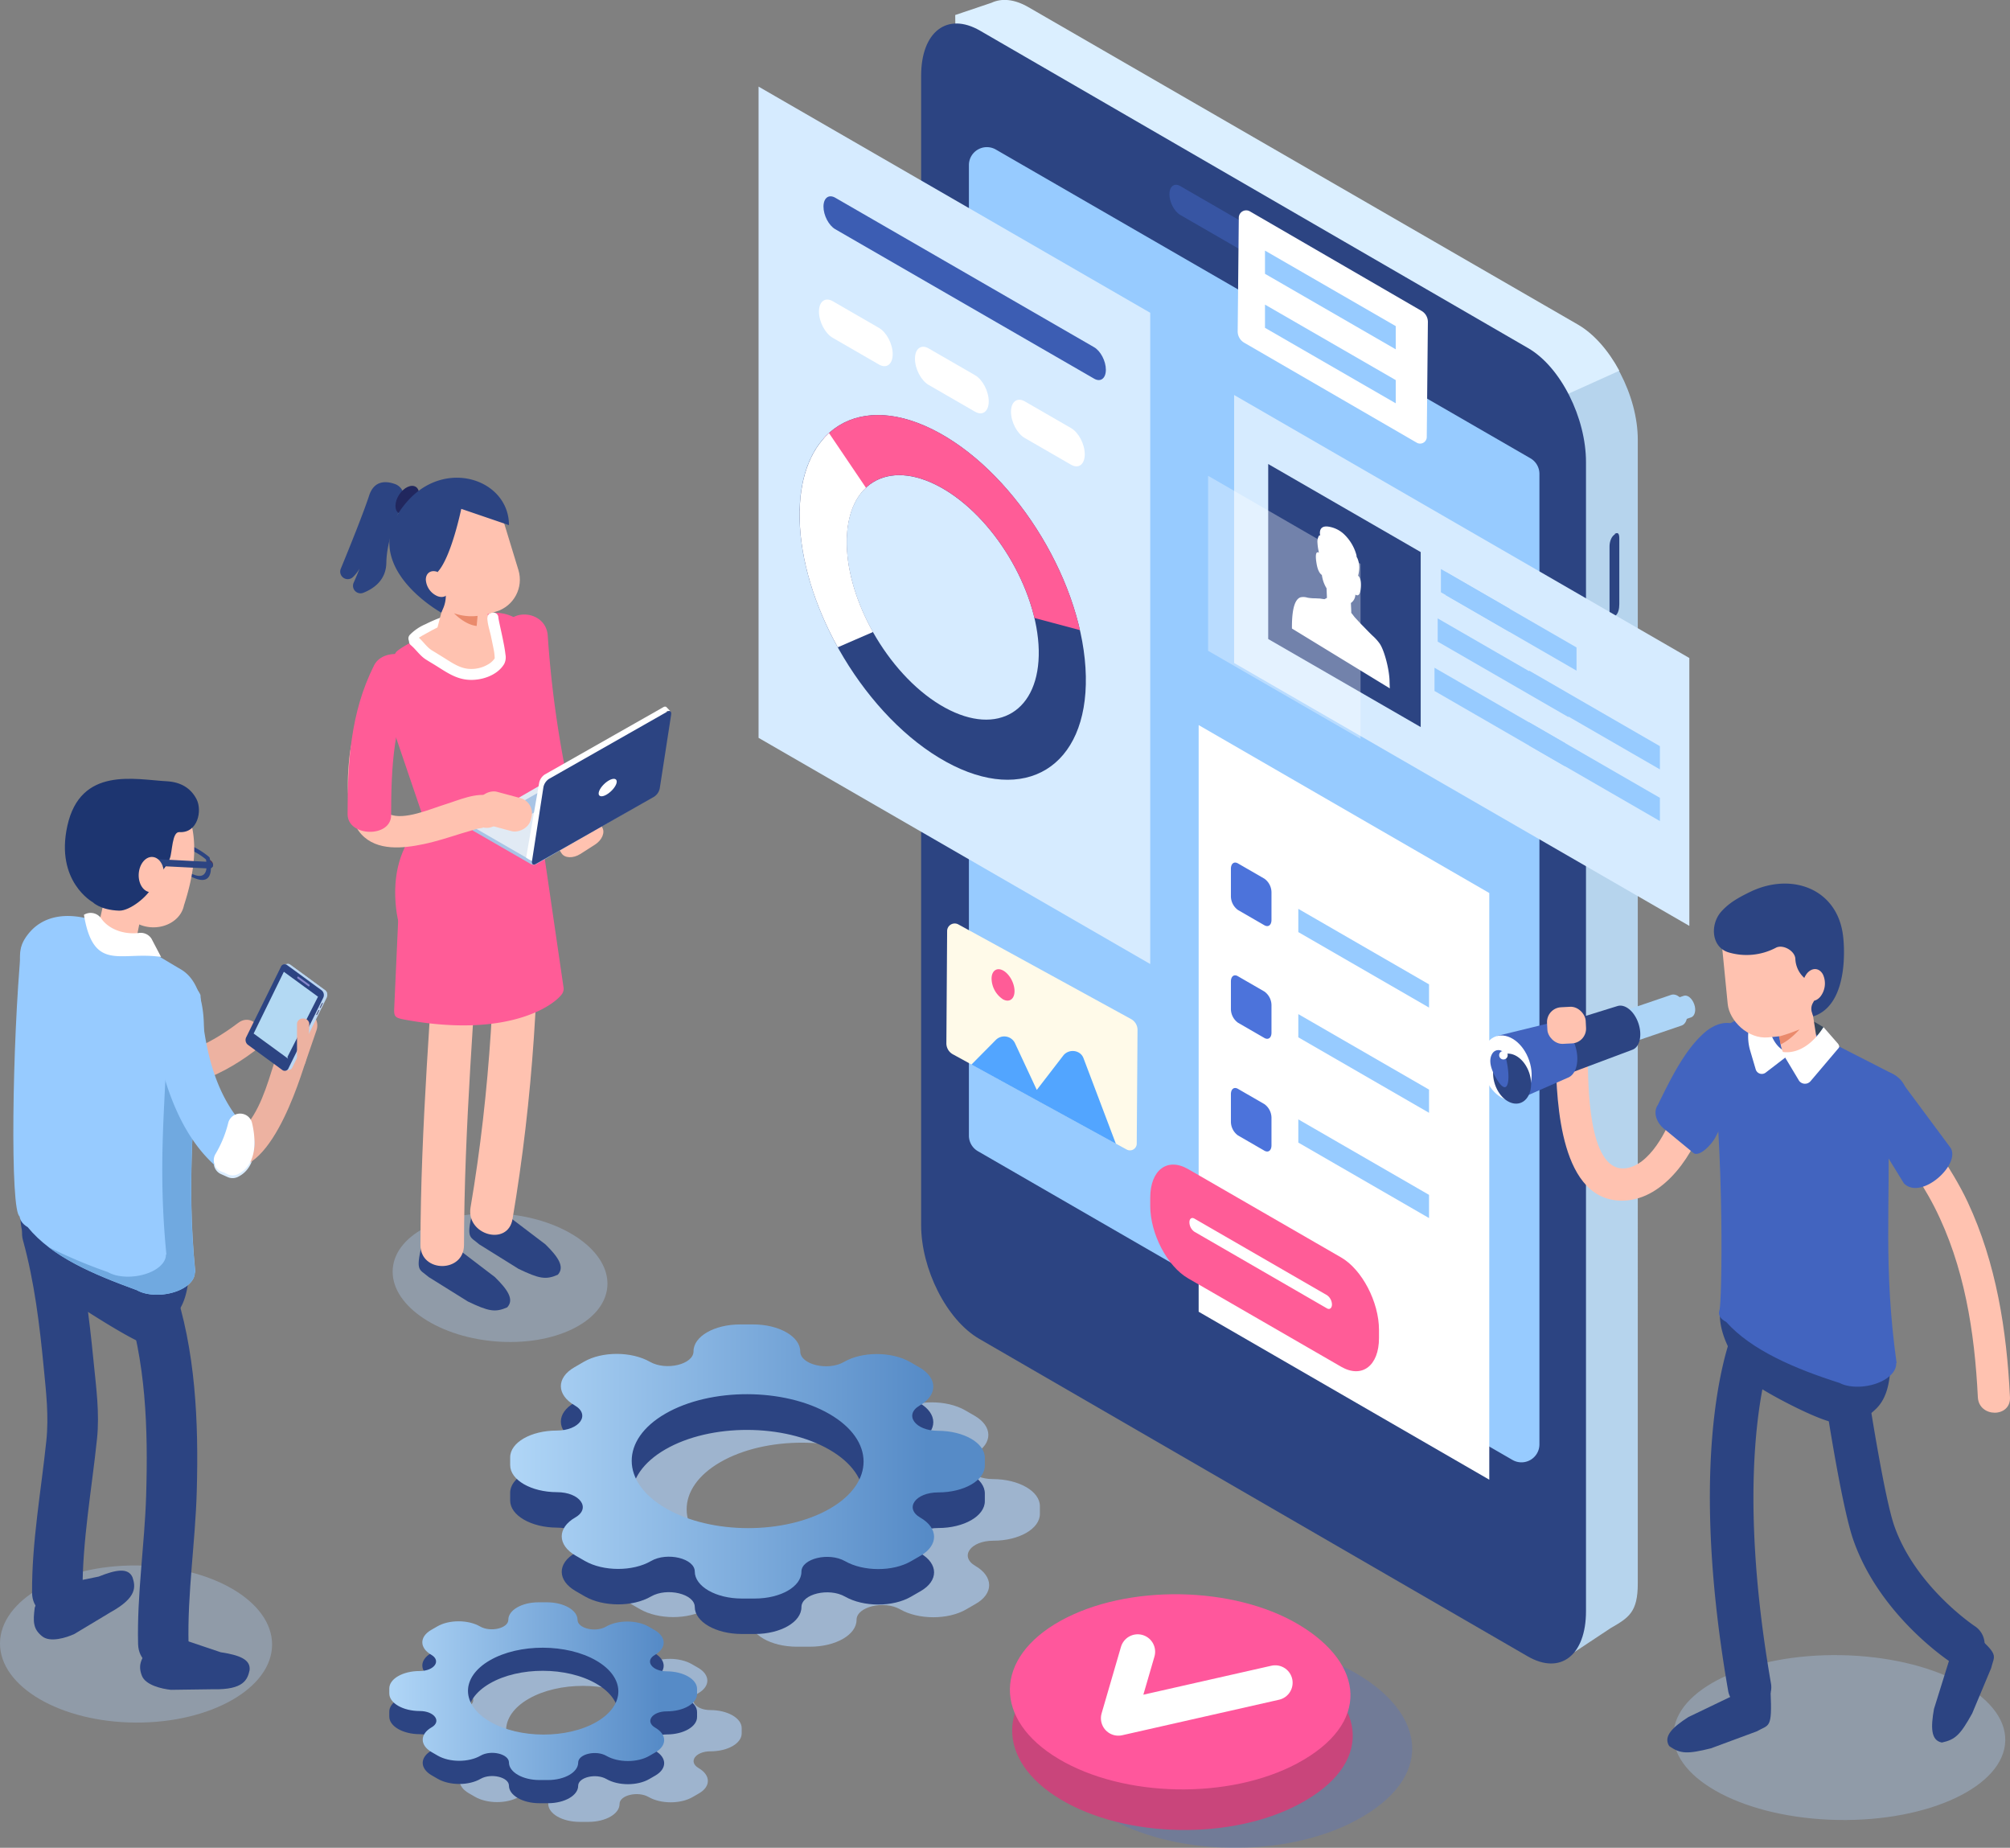 <svg xmlns:xlink="http://www.w3.org/1999/xlink" xmlns="http://www.w3.org/2000/svg" viewBox="0 0 768.38 706.22">
      <rect x="0" y="0" width="768.38" height="706.22" fill="#808080" stroke="none"/>
      <style>
            .background {
                  animation: sunrise 6s linear 0s infinite;
            }

            .sun {
                  animation: sun-animation 6s linear 0s infinite;
            }

            .screen {
                  animation: screen-animation 5s linear 0s infinite;
            }

            .check1 {
                  animation: checklist 5s linear 0s infinite;
            }

            .check2 {
                  animation: checklist 5s linear 1s infinite;
            }

            .check3 {
                  animation: checklist 5s linear 2s infinite;
            }

            .circle-blue {
                  animation: circle-blue-animation 12s linear 0s infinite;
            }

            .circle-pink {
                  animation: circle-pink-animation 12s linear 0s infinite;
            }

            .circle-white {
                  animation: circle-white-animation 12s linear 0s infinite;
            }

            .profile-pic {
                  animation: profile-animation 10s linear 0s infinite;
            }

            @keyframes profile-animation {
                  0% {
                        transform-origin: center;
                        transform-box: fill-box;
                        transform: translate(-395px, -133px) rotateY(0deg);
                  }
                  
                  30% {
                        transform-origin: center;
                        transform-box: fill-box;
                        transform: translate(-395px, -133px) rotateX(180deg) rotateY(180deg) rotateZ(180deg);
                  }

                  50% {
                        transform-origin: center;
                        transform-box: fill-box;
                        transform: translate(-395px, -133px) rotateX(180deg) rotateY(180deg) rotateZ(180deg);
                  }

                  90% {
                        transform-origin: center;
                        transform-box: fill-box;
                        transform: translate(-395px, -133px) rotateY(0deg);
                  }
            }

            @keyframes sun-animation {
                  0% {
                        fill: #ff5c97;
                        transform-origin: center;
                        transform: translate(-412px, -113px);
                  }

                  50% {
                        fill: #ffcf00;
                        transform-origin: center;
                        transform: translate(-380px, -128px);
                  }

                  100% {
                        fill: #ff5c97;
                        transform-origin: center;
                        transform: translate(-352px, -90px);
                  }
            }

            @keyframes circle-white-animation {
                  0% {
                        fill: #fffae9;
                  }

                  5% {
                        fill: #2c4482;
                  }

                  35% {
                        fill: #2c4482;
                  }

                  40% {
                        fill: #ff5c97;
                  }

                  75% {
                        fill: #ff5c97;
                  }

                  80% {
                        fill: #fffae9;
                  }
            }

            @keyframes circle-pink-animation {
                  0% {
                        fill: #ff5c97;
                  }

                  5% {
                        fill: #fffae9;
                  }

                  35% {
                        fill: #fffae9;
                  }

                  40% {
                        fill: #2c4482;
                  }

                  75% {
                        fill: #2c4482;
                  }

                  80% {
                        fill: #ff5c97;
                  }
            }

            @keyframes circle-blue-animation {
                  0% {
                        fill: #2c4482;
                  }

                  5% {
                        fill: #ff5c97;
                  }

                  35% {
                        fill: #ff5c97;
                  }

                  40% {
                        fill: #fffae9;
                  }

                  75% {
                        fill: #fffae9;
                  }

                  80% {
                        fill: #2c4482;
                  }
            }

            @keyframes sunrise {
                  0% {
                        fill: #b3d9f3;
                  }

                  50% {
                        fill: #fffae9;
                  }

                  100% {
                        fill: #b3d9f3;
                  }
            }

            @keyframes checklist {
                  0% {
                        opacity: 0;
                  }

                  20% {
                        opacity: 1;
                  }

                  90% {
                        opacity: 1;
                  }

                  100% {
                        opacity: 0;
                  }
            }

            @keyframes screen-animation {
                  0% {
                        fill: #b3d9f3;
                  }

                  50% {
                        fill: #212121;
                  }

                  100% {
                        fill: #b3d9f3;
                  }
            }
      </style>

      <defs>
            <linearGradient id="linear-gradient" x1="591.47" y1="691" x2="772.91" y2="691" gradientUnits="userSpaceOnUse">
                  <stop offset="0" stop-color="#b0d6f7" />
                  <stop offset="0.88" stop-color="#568bc7" />
            </linearGradient>
            <linearGradient id="linear-gradient-2" x1="545.24" y1="778.87" x2="662.91" y2="778.87" xlink:href="#linear-gradient" />
      </defs>
      <g style="isolation:isolate">
            <g id="image">
                  <ellipse cx="587.6" cy="620.85" rx="24.42" ry="41.16" transform="translate(-478.17 1020.04) rotate(-85.04)" style="fill:#a8c4e5;opacity:0.4;mix-blend-mode:multiply" />
                  <path d="M550.39,324.56a5.21,5.21,0,0,0-3-7.06c-3.54-1.25-8-1.36-9.88,4.51-2.19,6.68-7.32,19.41-10.8,27.87a2.88,2.88,0,0,0,4.7,3.14,15,15,0,0,0,4.22-7.8s-1.94,5.44-4,10a2.88,2.88,0,0,0,3.66,3.87c4.15-1.64,8.73-4.93,8.83-11.49C544.24,339.53,548,330,550.39,324.56Z" transform="translate(-396.43 -132.52)" style="fill:#2c4482" />
                  <path d="M555.26,325.66c-1.81,2.77-4.68,4.11-6.4,3s-1.66-4.28.14-7.06,4.68-4.11,6.4-3S557.06,322.89,555.26,325.66Z" transform="translate(-396.43 -132.52)" style="fill:#21275e" />
                  <path d="M589.27,421.37a10.64,10.64,0,0,1-3.31,1.26c-2.76.39-5.74-1.28-8.49-2.9a2.16,2.16,0,0,1-.7-.55,2,2,0,0,1-.16-1.76c1-3.37,2.6-3.29,4.92-5.23,1.05-.88,2-1.91,3-2.81a31.11,31.11,0,0,1,5.32-3.46h0c2.24-1.25,10.42-5.54,12.09.59.72,2.65.48,4.39-.82,6.12a17,17,0,0,1-4.5,4.5A64.83,64.83,0,0,1,589.27,421.37Z" transform="translate(-396.43 -132.52)" style="fill:#ffc2b0" />
                  <path d="M577.65,415.46c.89-2.25,1.12-3.56,2.37-5.49a8.7,8.7,0,0,1,4.05-3.34c3.23-1.28,8.61-3.12,10.4-1.88,2.3,1.6-.05,4.28-1.49,5.93-2.86,3.28-7.68,5.59-11.59,7.05a1.43,1.43,0,0,1-1.58-.27c-.17.35,1.27-.59,1.13-.23C580.05,419.47,576.78,417.67,577.65,415.46Z" transform="translate(-396.43 -132.52)" style="fill:#ffc2b0" />
                  <polygon points="182.03 281.82 178.23 285.81 185.61 294.47 189.97 290.04 182.03 281.82" style="fill:#d0e7f4" />
                  <path d="M604.92,608.1,587.67,595l-10-1.72c-3.33,13.09-1.82,11.5,2,14.86l15,9.34c7.91,3.78,10.41,4.26,15,2.24h0C612.42,616.72,609.79,612.88,604.92,608.1Z" transform="translate(-396.43 -132.52)" style="fill:#2c4482" />
                  <path d="M585.61,620.61l-17.24-13.15-10.06-1.71c-3.32,13.09-1.82,11.5,2,14.85l15,9.35c7.9,3.78,10.41,4.25,15,2.24h0C593.12,629.23,590.48,625.38,585.61,620.61Z" transform="translate(-396.43 -132.52)" style="fill:#2c4482" />
                  <path d="M556.05,378.1a15.88,15.88,0,0,1,5.13-3.43,49.55,49.55,0,0,1,6.34-2.64A37.83,37.83,0,0,1,580.81,370c2.68.09,2.68-4.08,0-4.16A41.54,41.54,0,0,0,566,368.16a55.23,55.23,0,0,0-6.91,2.92,18.49,18.49,0,0,0-6,4.08c-1.74,2,1.19,5,2.94,2.94Z" transform="translate(-396.43 -132.52)" style="fill:#fff" />
                  <path d="M589.17,375.35a440.57,440.57,0,0,0,9.48,66.17c2.39,10.44,18.47,6.09,16.08-4.36a408,408,0,0,1-8.91-61.74c-.78-10.62-17.43-10.77-16.65-.07Z" transform="translate(-396.43 -132.52)" style="fill:#ff5c97" />
                  <path d="M585.63,459.4c.65,45.4-1.73,89.87-9.32,134.61-1.78,10.48,14.26,15,16.05,4.43,7.84-46.24,10.58-92.11,9.92-139-.15-10.7-16.8-10.73-16.65,0Z" transform="translate(-396.43 -132.52)" style="fill:#ffc2b0" />
                  <path d="M563.86,472.35c-2.59,45.28-6.62,90.58-6.7,136,0,10.71,16.63,10.73,16.65,0,.08-45.38,4.1-90.68,6.7-136,.62-10.7-16-10.67-16.65,0Z" transform="translate(-396.43 -132.52)" style="fill:#ffc2b0" />
                  <path d="M547.64,477.5c1.69,23.39,16.65,25.75,31.75,17s23.5-28.56,23.5-46c0,0-8.4-25.86-23.5-17.14S545.68,450.34,547.64,477.5Z" transform="translate(-396.43 -132.52)" style="fill:#ff5c97" />
                  <path d="M599.11,380.84s10,15.72,8.86,25.2c-.72,6-5.08,12.81-5.71,14.75-5.2,15.8-2.33,20.59-2.89,25,0,0-3.47,15-40.58.83L543.2,400.79Z" transform="translate(-396.43 -132.52)" style="fill:#ff5c97" />
                  <path d="M546,410.83c-1.37-.84-1.7-3.08-1.7-3.08-1-8.16-5.44-11.87,3.45-25.85,1.42-2.24,20.85-12.31,35.45-14.95a15.56,15.56,0,0,1,16.93,9.26c1.67,3.86,3.29,11.5,3.29,11.5.7,15-5.94-4.69-7,3.58,0-.2.09-.4.12-.6,0,0-1.81,14-3.18,24.81-.85,6.76-1.46,11.64-1.51,12.33,0,0,0,.07,0,.08l-25.32,20-13.33-24.07h0Z" transform="translate(-396.43 -132.52)" style="fill:#ff5c97" />
                  <path d="M582.24,366.74s12.66,13.07,1.68,22.34-29.67-11.45-29.67-11.45C564.06,371.49,573.5,367.32,582.24,366.74Z" transform="translate(-396.43 -132.52)" style="fill:#ffc2b0" />
                  <path d="M602.9,448.53l9,61.67a3.59,3.59,0,0,1-.76,2.39c-3.45,4.57-20.87,16.56-58.94,9.82-4.39-.77-5.11-1-5.1-3.87l2.21-49.09,22.42-.22Z" transform="translate(-396.43 -132.52)" style="fill:#ff5c97" />
                  <path d="M576.52,374.28l6-23.31L568,355.6l-4.91,19C562,377.73,572.15,386.18,576.52,374.28Z" transform="translate(-396.43 -132.52)" style="fill:#ffc2b0" />
                  <path d="M582.73,368.54c0,2.34.9,4.88,1.39,7.15.34,1.61.68,3.23,1,4.85a20.51,20.51,0,0,1,.42,3.39c0,.13-.07.38,0,.5-.14-.33.47-1-.12-.11a7.72,7.72,0,0,1-2.61,2.24,12.44,12.44,0,0,1-6.34,1.63c-4,0-7.11-2.28-10.42-4.33-1.46-.9-2.92-1.82-4.39-2.7-2.1-1.27-3.39-3.44-5.22-5-2-1.74-5,1.19-2.95,2.94s3.45,4,5.75,5.48c1.25.79,2.53,1.54,3.79,2.32,3.86,2.4,7.45,5,12.13,5.41,5,.47,11.31-1.51,14-6a5.63,5.63,0,0,0,.49-3.68c-.19-1.7-.5-3.38-.84-5.06-.39-2-.83-3.94-1.26-5.91-.15-.73-.31-1.45-.45-2.18-.06-.28-.1-.56-.15-.85s0,.52,0,0c0-2.68-4.15-2.68-4.16,0Z" transform="translate(-396.43 -132.52)" style="fill:#fff" />
                  <rect x="561.91" y="319.38" width="29.98" height="48.54" rx="12.72" transform="translate(832.6 371.25) rotate(163.01)" style="fill:#ffc2b0" />
                  <path d="M579,367.91a20.11,20.11,0,0,1-9-1s4.12,4.39,8.65,4.85Z" transform="translate(-396.43 -132.52)" style="fill:#ea8a6c" />
                  <path d="M572.76,327s-3.8,18.48-9,24.08l1.72,3.35a12.46,12.46,0,0,1,.28,10.81l-.64,1.43s-34.4-19-12.61-42.94C567.22,307.59,591,316,591,333.23Z" transform="translate(-396.43 -132.52)" style="fill:#2c4482" />
                  <path d="M563.68,360.37c2.48.95,4.49-.36,4.5-2.92a7.32,7.32,0,0,0-4.46-6.33c-2.48-.95-4.49.36-4.5,2.92A7.3,7.3,0,0,0,563.68,360.37Z" transform="translate(-396.43 -132.52)" style="fill:#ffc2b0" />
                  <path d="M623.86,455.35l-5.6,3.57c-2.73,1.74-6,1.61-7.18-.3l-.85-1.33c-1.22-1.91,0-4.89,2.76-6.64l5.6-3.57c2.73-1.74,6-1.61,7.18.3l.85,1.33C627.84,450.62,626.6,453.6,623.86,455.35Z" transform="translate(-396.43 -132.52)" style="fill:#ffc2b0" />
                  <path d="M576.91,449.43v-1.36l1.76.68.37-.87,43.85-25.32a2.33,2.33,0,0,1,2.07.09l18.88,10.9v-.3l3.5,1.4v1.45h0a.64.64,0,0,1-.33.37l-45.63,26.35a2.33,2.33,0,0,1-2.07-.09l-21.87-12.62a.86.86,0,0,1-.5-.68Z" transform="translate(-396.43 -132.52)" style="fill:#a8c4e5" />
                  <path d="M601.38,461.38,647,435c.53-.3.47-.84-.14-1.19L625,421.21a2.3,2.3,0,0,0-2.07-.08L577.3,447.47c-.53.31-.46.84.15,1.2l21.86,12.62A2.33,2.33,0,0,0,601.38,461.38Z" transform="translate(-396.43 -132.52)" style="fill:#e1eaf4" />
                  <path d="M598.26,444.41l11-6.38c.13-.07.11-.2,0-.29L604,434.69a.52.52,0,0,0-.5,0L592.43,441c-.12.08-.11.21,0,.29l5.29,3.06A.59.59,0,0,0,598.26,444.41Z" transform="translate(-396.43 -132.52)" style="fill:#a8c4e5" />
                  <path d="M602.54,431.73a5,5,0,0,1,2.11-3.18L650,402.8a1.14,1.14,0,0,1,1-.16h0a.69.69,0,0,1,.24.18l1.5,1.57-1.37-.12L647,432.12a5,5,0,0,1-2.1,3.18l-42.84,24.35-1.39,1.55-.17.38c-.87.19-2.94-1.28-2.94-1.28Z" transform="translate(-396.43 -132.52)" style="fill:#fff" />
                  <path d="M601.23,462.73,646.53,437a5,5,0,0,0,2.11-3.18L653,405.65c.18-1.2-.46-1.72-1.43-1.17l-45.31,25.75a5,5,0,0,0-2.1,3.18l-4.35,28.15C599.61,462.76,600.25,463.28,601.23,462.73Z" transform="translate(-396.43 -132.52)" style="fill:#2c4482" />
                  <path d="M625.3,435.48c-.23,1.49,1.13,1.83,3,.74s3.64-3.17,3.87-4.66-1.13-1.83-3-.75S625.53,434,625.3,435.48Z" transform="translate(-396.43 -132.52)" style="fill:#fff" />
                  <path d="M542,388.22c-4.65,10.74-10.74,21.8-12,33.62-.91,8.64-1.7,22.71,4.59,29.55,6,6.51,16,5.38,23.77,3.75,4.81-1,9.5-2.54,14.19-4,2.06-.64,4.13-1.25,6.2-1.85.87-.25,3.09-.33,2.09-.59,7.79,2,11.11-10.06,3.31-12-5.75-1.46-12.35,1.66-17.75,3.32s-15.57,6.16-21.08,3.68c-4.58-2.07-3.45-15.75-3-20.47,1-10,6.49-19.62,10.41-28.68,3.16-7.3-7.59-13.66-10.78-6.3Z" transform="translate(-396.43 -132.52)" style="fill:#ffc2b0" />
                  <path d="M539.43,386.85c-9.13,18-10.12,37.52-10.12,56.86,0,8.71,16.64,9.1,16.64.36,0-18.25.83-36.24,9.45-53.27,4.07-8.05-11.94-11.92-16-3.95Z" transform="translate(-396.43 -132.52)" style="fill:#ff5c97" />
                  <rect x="582.68" y="432.09" width="13.08" height="21.21" rx="5.98" transform="translate(773.28 -143.92) rotate(105.05)" style="fill:#ffc2b0" />
                  <path d="M769.29,731h0c-6.18-3.57-1.85-9.64,6.87-9.63h0c9.86,0,17.83-4.58,17.8-10.28l0-2.93c0-5.69-8.05-10.32-17.91-10.34h0c-8.71,0-13.11-6.11-7-9.65h0c7-4,6.92-10.54-.08-14.58l-3.6-2.08c-7-4-18.3-4.06-25.25,0h0c-6.14,3.55-16.69,1-16.72-4h0c0-5.7-8-10.33-17.91-10.34h-5.08c-9.86,0-17.83,4.58-17.8,10.28h0c0,5-10.5,7.53-16.68,4h0c-7-4-18.3-4.06-25.25-.05l-3.58,2.07c-7,4-6.92,10.54.08,14.58,6.18,3.57,1.85,9.64-6.86,9.63h0c-9.87,0-17.84,4.58-17.81,10.27l0,2.93c0,5.7,8.05,10.33,17.91,10.35h0c8.72,0,13.11,6.1,7,9.65h0c-6.95,4-6.92,10.54.08,14.58l3.6,2.08c7,4,18.3,4.06,25.26,0,6.14-3.55,16.69-1,16.71,4,0,5.69,8,10.32,17.92,10.34h5.07c9.87,0,17.84-4.58,17.81-10.28h0c0-5,10.49-7.53,16.67-4h0c7,4,18.3,4.06,25.26,0l3.57-2.06C776.33,741.6,776.29,735.07,769.29,731ZM672,727.53c-17.36-10-17.45-26.23-.2-36.19s45.32-9.91,62.68.12,17.45,26.22.2,36.18S689.36,737.55,672,727.53Z" transform="translate(-396.43 -132.52)" style="fill:#a8c4e5;opacity:0.77;mix-blend-mode:multiply" />
                  <path d="M663.51,808.28h0c-4.12-2.38-1.23-6.44,4.58-6.42h0c6.58,0,11.89-3.06,11.87-6.86v-2c0-3.8-5.37-6.89-11.94-6.9h0c-5.82,0-8.75-4.07-4.65-6.44h0c4.64-2.68,4.61-7-.05-9.72l-2.41-1.39c-4.66-2.69-12.2-2.71-16.84,0h0c-4.1,2.36-11.13.67-11.15-2.68h0c0-3.8-5.37-6.89-11.95-6.9h-3.38c-6.58,0-11.9,3.06-11.88,6.86h0c0,3.35-7,5-11.12,2.64h0c-4.66-2.69-12.2-2.71-16.84,0l-2.39,1.38c-4.63,2.67-4.61,7,.06,9.72,4.12,2.38,1.23,6.43-4.58,6.42h0c-6.58,0-11.9,3.06-11.87,6.86v1.95c0,3.8,5.37,6.89,11.94,6.9h0c5.82,0,8.75,4.07,4.65,6.44h0c-4.64,2.67-4.61,7,.05,9.72l2.41,1.39c4.66,2.69,12.2,2.71,16.84,0,4.1-2.37,11.13-.67,11.15,2.68,0,3.8,5.37,6.89,12,6.9h3.38c6.58,0,11.9-3.06,11.88-6.86h0c0-3.35,7-5,11.12-2.64h0c4.66,2.69,12.2,2.71,16.84,0l2.39-1.38C668.2,815.32,668.18,811,663.51,808.28Zm-64.89-2.34c-11.58-6.68-11.63-17.49-.13-24.13s30.23-6.61,41.81.07,11.63,17.5.13,24.14S610.2,812.63,598.62,805.94Z" transform="translate(-396.43 -132.52)" style="fill:#a8c4e5;opacity:0.77;mix-blend-mode:multiply" />
                  <path d="M748.24,726.15h0c-6.18-3.57-1.85-9.65,6.86-9.63h0c9.87,0,17.84-4.59,17.81-10.28l0-2.93c0-5.69-8-10.33-17.91-10.34h0c-8.72,0-13.11-6.11-7-9.65h0c7-4,6.92-10.55-.08-14.59l-3.6-2.07c-7-4-18.3-4.06-25.26,0h0c-6.14,3.55-16.69,1-16.71-4h0c0-5.7-8.06-10.33-17.92-10.35h-5.07c-9.87,0-17.84,4.59-17.81,10.28h0c0,5-10.49,7.53-16.67,4h0c-7-4-18.3-4.06-25.26-.05l-3.57,2.07c-7,4-6.92,10.54.07,14.58,6.18,3.56,1.85,9.64-6.86,9.62h0c-9.86,0-17.83,4.59-17.8,10.28v2.93c0,5.7,8.06,10.33,17.92,10.35h0c8.71,0,13.11,6.1,7,9.65h0c-7,4-6.92,10.54.08,14.58l3.6,2.08c7,4,18.3,4.06,25.25,0,6.14-3.54,16.69-1,16.72,4,0,5.69,8.05,10.32,17.91,10.34H685c9.86,0,17.83-4.59,17.8-10.28h0c0-5,10.49-7.53,16.68-4h0c7,4,18.3,4.06,25.25,0l3.58-2.06C755.27,736.71,755.24,730.18,748.24,726.15ZM651,722.65c-17.37-10-17.45-26.23-.2-36.19s45.32-9.91,62.68.11,17.45,26.23.2,36.19S668.31,732.67,651,722.65Z" transform="translate(-396.43 -132.52)" style="fill:#2c4482" />
                  <path d="M748.24,712.54h0c-6.18-3.57-1.85-9.64,6.86-9.63h0c9.87,0,17.84-4.58,17.81-10.28l0-2.93c0-5.69-8-10.32-17.91-10.34h0c-8.72,0-13.11-6.11-7-9.65h0c7-4,6.92-10.54-.08-14.58l-3.6-2.08c-7-4-18.3-4.06-25.26,0h0c-6.14,3.55-16.69,1-16.71-4h0c0-5.7-8.06-10.33-17.92-10.34h-5.07c-9.87,0-17.84,4.58-17.81,10.28h0c0,5-10.49,7.53-16.67,4h0c-7-4-18.3-4.06-25.26,0l-3.57,2.07c-7,4-6.92,10.54.07,14.58,6.18,3.57,1.85,9.64-6.86,9.63h0c-9.86,0-17.83,4.58-17.8,10.27v2.93c0,5.7,8.06,10.33,17.92,10.35h0c8.71,0,13.11,6.1,7,9.65h0c-7,4-6.92,10.54.08,14.58l3.6,2.08c7,4,18.3,4.06,25.25,0,6.14-3.55,16.69-1,16.72,4,0,5.69,8.05,10.32,17.91,10.34H685c9.86,0,17.83-4.58,17.8-10.28h0c0-5,10.49-7.53,16.68-4h0c7,4,18.3,4.06,25.25,0l3.58-2.06C755.27,723.11,755.24,716.58,748.24,712.54ZM651,709c-17.37-10-17.45-26.23-.2-36.19s45.32-9.91,62.68.12,17.45,26.22.2,36.18S668.31,719.06,651,709Z" transform="translate(-396.43 -132.52)" style="fill:url(#linear-gradient)" />
                  <path d="M646.91,801.66h0c-4-2.32-1.2-6.26,4.45-6.25h0c6.4,0,11.56-3,11.54-6.66v-1.9c0-3.7-5.22-6.7-11.61-6.71h0c-5.65,0-8.5-4-4.52-6.26h0c4.51-2.6,4.48-6.84,0-9.46l-2.34-1.34c-4.53-2.62-11.87-2.64-16.38,0h0c-4,2.3-10.82.65-10.84-2.61h0c0-3.7-5.22-6.7-11.62-6.71h-3.29c-6.39,0-11.56,3-11.54,6.67h0c0,3.26-6.81,4.88-10.82,2.57h0c-4.53-2.62-11.87-2.63-16.37,0l-2.32,1.34c-4.51,2.6-4.49,6.84,0,9.45,4,2.32,1.2,6.26-4.45,6.25h0c-6.4,0-11.57,3-11.55,6.66v1.9c0,3.7,5.22,6.7,11.62,6.71h0c5.65,0,8.5,4,4.52,6.26h0c-4.51,2.6-4.49,6.84.05,9.46l2.33,1.35c4.54,2.61,11.87,2.63,16.38,0,4-2.29,10.83-.65,10.84,2.61,0,3.7,5.22,6.7,11.62,6.71h3.29c6.4,0,11.57-3,11.55-6.67h0c0-3.26,6.8-4.88,10.81-2.57h0c4.54,2.62,11.87,2.63,16.38,0l2.32-1.34C651.47,808.51,651.45,804.27,646.91,801.66Zm-63.1-2.27c-11.26-6.5-11.31-17-.12-23.47s29.38-6.43,40.64.07,11.32,17,.13,23.47S595.07,805.89,583.81,799.39Z" transform="translate(-396.43 -132.52)" style="fill:#2c4482" />
                  <path d="M646.91,792.83h0c-4-2.31-1.2-6.25,4.45-6.24h0c6.4,0,11.56-3,11.54-6.67V778c0-3.69-5.22-6.69-11.61-6.71h0c-5.65,0-8.5-4-4.52-6.26h0c4.51-2.6,4.48-6.83,0-9.45l-2.34-1.35c-4.53-2.62-11.87-2.63-16.38,0h0c-4,2.3-10.82.65-10.84-2.61h0c0-3.69-5.22-6.69-11.62-6.71h-3.29c-6.39,0-11.56,3-11.54,6.66h0c0,3.27-6.81,4.89-10.82,2.57h0c-4.53-2.62-11.87-2.63-16.37,0l-2.32,1.34c-4.51,2.61-4.49,6.84,0,9.46,4,2.31,1.2,6.25-4.45,6.24h0c-6.4,0-11.57,3-11.55,6.67v1.9c0,3.69,5.22,6.7,11.62,6.71h0c5.65,0,8.5,4,4.52,6.26h0c-4.51,2.6-4.49,6.83.05,9.45l2.33,1.35c4.54,2.62,11.87,2.63,16.38,0,4-2.3,10.83-.65,10.84,2.61,0,3.69,5.22,6.69,11.62,6.71h3.29c6.4,0,11.57-3,11.55-6.66h0c0-3.27,6.8-4.89,10.81-2.57h0c4.54,2.62,11.87,2.63,16.38,0l2.32-1.34C651.47,799.68,651.45,795.45,646.91,792.83Zm-63.1-2.27c-11.26-6.5-11.31-17-.12-23.47s29.38-6.42,40.64.08,11.32,17,.13,23.47S595.07,797.06,583.81,790.56Z" transform="translate(-396.43 -132.52)" style="fill:url(#linear-gradient-2)" />
                  <path d="M998.36,763.91,789.61,635.71c-12.58-7.27-22.79-26.77-22.79-43.55V152.92c0-16.78,10.2-24.49,22.79-17.23L999.73,257c12.59,7.27,22.79,26.77,22.79,43.55V737.71c0,11-3.44,13.07-10.39,17.08Z" transform="translate(-396.43 -132.52)" style="fill:#b6d4ed" />
                  <path d="M865.93,341.7s-99.2,266.81-99.2,250l-5.14-453.44,13.85-4.67c3.88-1.83,8.76-1.43,14.08,1.64L999.63,256.57c6.15,3.55,11.73,10,15.83,17.65Z" transform="translate(-396.43 -132.52)" style="fill:#dbefff" />
                  <path d="M980.43,765.56,770.83,644.25c-12.59-7.27-22.27-26.76-22.27-43.54V161.46c0-16.78,9.93-24.49,22.52-17.22L980.57,265.55c12.58,7.26,22.15,26.76,22.15,43.54V748.33C1002.72,765.11,993,772.83,980.43,765.56Z" transform="translate(-396.43 -132.52)" style="fill:#2c4482" />
                  <path d="M1011.72,341.31V366.4c0,1.74,1,2.56,2.35,1.8l-.31-.22c1.31-.75,1.7-2.8,1.7-4.55V338.35c0-1.75-.41-2.56-1.72-1.8v.21C1012.43,337.52,1011.72,339.56,1011.72,341.31Z" transform="translate(-396.43 -132.52)" style="fill:#2c4482" />
                  <path d="M1011.72,385.23v25.09c0,1.74,1,2.55,2.35,1.8l-.31-.22c1.31-.75,1.7-2.8,1.7-4.55V382.27c0-1.75-.41-2.56-1.72-1.8v.21C1012.43,381.44,1011.72,383.48,1011.72,385.23Z" transform="translate(-396.43 -132.52)" style="fill:#2c4482" />
                  <path d="M974.62,690.5l-204.36-118a6.87,6.87,0,0,1-3.44-6V195.62a6.87,6.87,0,0,1,10.31-5.94l204.36,118a6.89,6.89,0,0,1,3.43,5.95V684.55A6.87,6.87,0,0,1,974.62,690.5Z" transform="translate(-396.43 -132.52)" style="fill:#97cbff" />
                  <path d="M912.42,252.08l-64.81-37.42c-2.27-1.31-4.13-4.87-4.13-7.9h0c0-3,1.86-4.44,4.13-3.13l64.81,37.43c2.28,1.31,4.14,4.86,4.14,7.89h0C916.56,252,914.7,253.39,912.42,252.08Z" transform="translate(-396.43 -132.52)" style="fill:#3755a3" />
                  <polygon points="645.8 251.49 471.78 150.97 471.78 253.4 645.8 353.87 645.8 251.49" style="fill:#d6ebff" />
                  <polygon points="543.1 277.88 484.81 244.23 484.81 177.35 543.1 211 543.1 277.88" style="fill:#2c4482" />
                  <path class="profile-pic" d="M927.63,393.18c0-4.44-1.93-11.95-3.74-14.63h0a18.46,18.46,0,0,0-2.75-3.06c-.92-.87-2.13-2.12-3.3-3.33l-1.18-1.2h0l-2.36-2.54-1.06-1.37a2.81,2.81,0,0,1-.25-.31,4.42,4.42,0,0,1,0-.51c-.05-1.09-.1-2.17-.14-3.25a4,4,0,0,0,1.71-3.2c1.59,1,1.93-1.09,2.07-2.56.1-1,.22-3.66-1-4.65,0-.17.06-.33.09-.46a13.11,13.11,0,0,0,.33-2.75,9,9,0,0,0-.62-3.24,2.89,2.89,0,0,0-.39-.74,3.83,3.83,0,0,0-.21-1.19,17.18,17.18,0,0,0-4.76-7.64,11.06,11.06,0,0,0-5.85-2.76c-1.38-.2-3.21,0-3.23,2.44a2.47,2.47,0,0,0,.17.93c-.27-.13-.47,0-.6.25a4.6,4.6,0,0,0-.49,2.58,19.92,19.92,0,0,0,.45,3.22c0,.17.07.35.11.55-1.52-.92-1.2,2.23-1,3.52.23,1.61.69,4,2.12,5a14.46,14.46,0,0,0,.48,2.18,12.72,12.72,0,0,0,1.31,2.89s0,0,0,0l.14,3.34a2.25,2.25,0,0,1,0,.38c0-.08-.25.11-.31.14l-.65.32h0l-.62-.1v0l-.15,0a8.6,8.6,0,0,0-1.24-.17h0c-.53,0-1.07-.06-1.59-.07a15.7,15.7,0,0,1-2.84-.24,5.29,5.29,0,0,0-2.69-.14c-1.67.57-3.36,3.14-3.28,11.93l37.41,22.87Zm-11.32-36c0,.14,0,.27,0,.37C916.28,357.4,916.29,357.28,916.31,357.15Z" transform="translate(-396.43 -132.52)" style="fill:#fff" />
                  <polygon class="check1" points="577.1 232.65 550.83 217.48 550.83 226.36 577.1 241.52 577.1 232.65" style="fill:#97cbff" />
                  <polygon class="check2" points="599.58 274.07 549.6 245.22 549.6 236.35 599.58 265.2 599.58 274.07" style="fill:#97cbff" />
                  <polygon class="check2" points="634.54 294.05 584.56 265.2 584.56 256.32 634.54 285.18 634.54 294.05" style="fill:#97cbff" />
                  <polygon class="check3" points="634.54 313.8 584.56 284.94 584.56 276.07 634.54 304.92 634.54 313.8" style="fill:#97cbff" />
                  <polygon class="check1" points="602.67 256.32 552.7 227.47 552.7 218.6 602.67 247.45 602.67 256.32" style="fill:#97cbff" />
                  <polygon class="check3" points="598.35 292.93 548.38 264.08 548.38 255.21 598.35 284.06 598.35 292.93" style="fill:#97cbff" />
                  <polygon points="520.11 282.38 461.83 248.73 461.83 181.85 520.11 215.5 520.11 282.38" style="fill:#fff;opacity:0.33" />
                  <polygon points="458.22 277.12 458.22 501.34 569.32 565.53 569.32 341.31 458.22 277.12" style="fill:#fff" />
                  <polygon class="check1" points="546.29 385.09 496.32 356.24 496.32 347.36 546.29 376.22 546.29 385.09" style="fill:#97cbff" />
                  <polygon class="check2" points="546.29 425.31 496.32 396.46 496.32 387.59 546.29 416.44 546.29 425.31" style="fill:#97cbff" />
                  <polygon class="check3" points="546.29 465.54 496.32 436.69 496.32 427.82 546.29 456.67 546.29 465.54" style="fill:#97cbff" />
                  <path d="M879.77,486.14l-10.08-5.82a6.51,6.51,0,0,1-2.71-5.19V464.57c0-2,1.21-2.92,2.71-2.05l10.08,5.82a6.5,6.5,0,0,1,2.72,5.19v10.55C882.49,486.09,881.27,487,879.77,486.14Z" transform="translate(-396.43 -132.52)" style="fill:#4c73db" />
                  <path d="M879.77,529.22l-10.08-5.82a6.51,6.51,0,0,1-2.71-5.19V507.65c0-2,1.21-2.92,2.71-2l10.08,5.82a6.5,6.5,0,0,1,2.72,5.19v10.55C882.49,529.16,881.27,530.08,879.77,529.22Z" transform="translate(-396.43 -132.52)" style="fill:#4c73db" />
                  <path d="M879.77,572.3l-10.08-5.82a6.51,6.51,0,0,1-2.71-5.19V550.73c0-2,1.21-2.92,2.71-2.05l10.08,5.82a6.5,6.5,0,0,1,2.72,5.19v10.55C882.49,572.24,881.27,573.16,879.77,572.3Z" transform="translate(-396.43 -132.52)" style="fill:#4c73db" />
                  <path d="M909.1,654.87l-58.46-33.76c-8-4.6-14.5-17.06-14.5-27.69V590.3c0-10.62,6.53-15.56,14.5-10.95L909.1,613.1c8,4.6,14.49,17.07,14.49,27.69v3.12C923.59,654.54,917.07,659.47,909.1,654.87Z" transform="translate(-396.43 -132.52)" style="fill:#ff5c97" />
                  <path d="M903.68,632.56,853,603.27a4.5,4.5,0,0,1-1.88-3.59h0c0-1.38.84-2,1.88-1.43l50.73,29.3a4.49,4.49,0,0,1,1.88,3.59h0C905.56,632.52,904.72,633.16,903.68,632.56Z" transform="translate(-396.43 -132.52)" style="fill:#fff" />
                  <ellipse cx="1099.54" cy="796.56" rx="31.5" ry="63.42" transform="translate(-112.84 1749.27) rotate(-88.98)" style="fill:#a8c4e5;opacity:0.4;mix-blend-mode:multiply" />
                  <path d="M1135.75,785.67l6.83-21.9,7.63-7.64c10.88,9.26,8.61,8.81,7.37,14l-7.23,17.26c-4.5,8.1-6.38,10-11.58,11.12h0C1134.56,797.71,1134.48,792.78,1135.75,785.67Z" transform="translate(-396.43 -132.52)" style="fill:#2c4482" />
                  <path d="M1146.83,769.26a8.22,8.22,0,0,1-4.51-1.35c-1.12-.73-27.43-18.15-37.41-46.86-4.9-14.08-11.49-58.8-11.76-60.7a8.28,8.28,0,1,1,16.39-2.41c1.84,12.5,7.39,47.21,11,57.67,8.09,23.26,30.6,38.28,30.83,38.43a8.29,8.29,0,0,1-4.56,15.22Z" transform="translate(-396.43 -132.52)" style="fill:#2c4482" />
                  <path d="M1041.83,788.79l20.67-9.94,10.79.37c.65,14.27-.57,12.3-5.24,15l-17.54,6.49c-9,2.23-11.7,2.19-16-.88h0C1032.22,796.13,1035.77,792.7,1041.83,788.79Z" transform="translate(-396.43 -132.52)" style="fill:#2c4482" />
                  <path d="M1065.23,785.63a8.29,8.29,0,0,1-8.16-6.87c-16.91-97.36,2.06-138.34,2.88-140a8.29,8.29,0,0,1,15,7.14c-.29.63-17.3,39.12-1.51,130.06a8.29,8.29,0,0,1-6.74,9.58A8.72,8.72,0,0,1,1065.23,785.63Z" transform="translate(-396.43 -132.52)" style="fill:#2c4482" />
                  <path d="M1036.51,556.27c-2.28,7.71-9.57,22.12-19.09,22.8-14.27,1-13.83-34.06-14-41.59-.2-7.88-12.49-7.92-12.28,0,.42,16.15,1.61,54.85,26.18,53.9,15.68-.6,27.11-18.45,31.06-31.84,2.24-7.6-9.61-10.84-11.84-3.27Z" transform="translate(-396.43 -132.52)" style="fill:#ffc2b0" />
                  <path d="M1049,526.37c-7.85,6.31-13.32,17.22-18.8,28.43-2,2.85-.49,7.1,2.82,9.5l11,9.06c2.55,1.12,6.88-3.66,8.2-6.22L1066.83,539a10,10,0,0,0-3.14-13h0C1059.36,523.12,1054.93,522.06,1049,526.37Z" transform="translate(-396.43 -132.52)" style="fill:#4264bf" />
                  <path d="M1096.69,539l-29.63-6.05,3.66-14.59c8.83-.53,15.16,2,22.81,6.77Z" transform="translate(-396.43 -132.52)" style="fill:#36475c" />
                  <path d="M1068.78,662.61c4.53,3.14,24.64,13.88,30.15,13.74,6.66-.17,9.93-.77,14.7-5.42,4.53-4.41,5.35-11.31,5.55-17.63a10.91,10.91,0,0,0-.7-5.14,11,11,0,0,0-4-3.93c-12.13-8.42-36.18-29.49-52.32-21.77C1043.53,631.39,1061.2,657.37,1068.78,662.61Z" transform="translate(-396.43 -132.52)" style="fill:#2c4482" />
                  <path d="M1052.93,528.38c-3.29,4.63-2.76,7.39-2.34,13.51a13.7,13.7,0,0,0,10.52,12.39l59.65,14.09s11.33-18.93-.59-25.27c-6.41-3.42-25.25-12.8-33.08-17.13C1075.59,519.61,1060.55,517.67,1052.93,528.38Z" transform="translate(-396.43 -132.52)" style="fill:#4264bf" />
                  <path d="M1053.73,633.35c1-2.65,1.94-59.77-3.18-99.88l67.68,28.83c.92,30.34-1.92,54.43,3.24,91.24Z" transform="translate(-396.43 -132.52)" style="fill:#4264bf" />
                  <path d="M1099.6,661.06c-16.64-5.3-33.62-12.42-43.27-23.29-4.61-2.42-3.14-5.81,1.94-9h0c5.08-3.22,13-3.88,17.63-1.47l42.18,22.08c4.61,2.41,4.23,7-.85,10.25h0C1112.15,662.82,1104.22,663.47,1099.6,661.06Z" transform="translate(-396.43 -132.52)" style="fill:#4264bf" />
                  <path d="M1081.26,534.9s-7.22.27-9.09-12.24l-4.84-.47c-.64.56-2,.26-2.52,4.49a19.18,19.18,0,0,0,.71,7.49l2.09,7.09a2.43,2.43,0,0,0,3.77,1.23Z" transform="translate(-396.43 -132.52)" style="fill:#fff" />
                  <path d="M1077.25,532.34l-4-25.48,15.1,6.45,3.26,20.8C1092.38,537.53,1080.67,545.49,1077.25,532.34Z" transform="translate(-396.43 -132.52)" style="fill:#ffc2b0" />
                  <rect x="1055.53" y="474.77" width="33.47" height="54.19" rx="14.2" transform="translate(-440.4 -25.18) rotate(-5.62)" style="fill:#ffc2b0" />
                  <path d="M1075.26,494.77a24.1,24.1,0,0,1-18.15,1.71c-6.53-2.05-7.1-10.88-2.41-15.85,2.54-2.69,5.23-4.55,10.83-7.26,15.89-7.67,33.7-1.13,35.53,17.46,0,0,3.15,25.43-11.47,30.15l-.51-1.54a4.46,4.46,0,0,1,.41-3.65c1.19-2,2.34-5.79-2.44-8.81a10.35,10.35,0,0,1-4.29-7.86C1082.75,496,1078,493.25,1075.26,494.77Z" transform="translate(-396.43 -132.52)" style="fill:#2c4482" />
                  <path d="M1092.23,513.53c-2,2.23-4.62,2-6-.52a8.17,8.17,0,0,1,1.07-8.58c2-2.23,4.62-2,6,.52A8.17,8.17,0,0,1,1092.23,513.53Z" transform="translate(-396.43 -132.52)" style="fill:#ffc2b0" />
                  <path d="M1076.5,528.67a66.94,66.94,0,0,0,7.88-2.74s-3.57,4.1-7.24,5.74Z" transform="translate(-396.43 -132.52)" style="fill:#ea8a6c" />
                  <path d="M1077.52,534.47s8.35,2.49,16-9.39l5.62,6.43c.52,1,.58,1.12-.21,2l-10.32,12.17a2.8,2.8,0,0,1-4.44-.11Z" transform="translate(-396.43 -132.52)" style="fill:#fff" />
                  <path d="M1040.1,513.11l-23.31,7.94,2.8,8.24,23.32-7.94c1.43-.49,2-2.73,1.19-5S1041.53,512.62,1040.1,513.11Z" transform="translate(-396.43 -132.52)" style="fill:#add5f7" />
                  <path d="M1035.27,512.75l-33.18,11.3,4,11.73,33.18-11.3c2-.69,2.8-3.88,1.7-7.12S1037.31,512.06,1035.27,512.75Z" transform="translate(-396.43 -132.52)" style="fill:#add5f7" />
                  <path d="M1014.68,517.05l0,0L973.91,529.7v0l-.17,0c-2.87,1-3.74,6-1.94,11.33s5.58,8.77,8.45,7.79l.16-.07v0l40-15h0c2.87-1,3.92-5.53,2.34-10.17S1017.55,516.07,1014.68,517.05Z" transform="translate(-396.43 -132.52)" style="fill:#2c4482" />
                  <path d="M988.48,523.64l-.05,0-19.69,4.81,8.94,23.91,17.91-7.86h0c3.57-1.21,4.87-6.87,2.91-12.64S992.05,522.42,988.48,523.64Z" transform="translate(-396.43 -132.52)" style="fill:#4264bf" />
                  <path d="M981,537.83c2.29,6.71.31,13.45-4.41,15s-10.4-2.52-12.68-9.23-.31-13.44,4.41-15S978.71,531.13,981,537.83Z" transform="translate(-396.43 -132.52)" style="fill:#fff" />
                  <ellipse cx="972.45" cy="540.74" rx="6.9" ry="9.79" transform="matrix(0.95, -0.32, 0.32, 0.95, -518.82, 209.73)" style="fill:#2c4482" />
                  <rect x="987.92" y="517.32" width="14.8" height="14.01" rx="5.66" transform="translate(1619.84 864.28) rotate(177.05)" style="fill:#ffc2b0" />
                  <path d="M1115.54,559.26c5.72,12.12,14.32,22.65,20.4,34.6,11.45,22.52,15.35,47.68,16.58,72.67.39,7.87,12.67,7.92,12.28,0-1.26-25.67-5.22-51.22-16.2-74.67-6.37-13.6-16.07-25.26-22.45-38.8-3.37-7.14-14-.92-10.61,6.2Z" transform="translate(-396.43 -132.52)" style="fill:#ffc2b0" />
                  <path d="M1107,556.79l17.25,28c6.76,6.82,22.55-7.89,17.53-14l-18.89-25.45a9.8,9.8,0,0,0-13-1.85h0A9.81,9.81,0,0,0,1107,556.79Z" transform="translate(-396.43 -132.52)" style="fill:#4264bf" />
                  <path d="M971.82,535.81a2.69,2.69,0,0,0-4.73-.88c-1.22,1.66-1.65,4.52,1.14,9.41C973.43,553.43,974.13,543.87,971.82,535.81Z" transform="translate(-396.43 -132.52)" style="fill:#4264bf" />
                  <path d="M972.69,535.25a1.63,1.63,0,1,1-2.37-.84A1.79,1.79,0,0,1,972.69,535.25Z" transform="translate(-396.43 -132.52)" style="fill:#fff" />
                  <path d="M492.78,562.75c1.17,4.89,2.67,15.7-5.5,19.62a4.59,4.59,0,0,1-3.87,0l-2.5-1.12a4.66,4.66,0,0,1-2.14-6.57,44.21,44.21,0,0,0,4.87-11.78,4.69,4.69,0,0,1,6.18-3.45h0A4.64,4.64,0,0,1,492.78,562.75Z" transform="translate(-396.43 -132.52)" style="fill:#dbedff" />
                  <ellipse cx="448.45" cy="760.87" rx="30.03" ry="52.01" transform="translate(-711.28 1072.66) rotate(-89.69)" style="fill:#a8c4e5;opacity:0.4;mix-blend-mode:multiply" />
                  <path d="M480.8,764,460,757l-6.26,5c-3.3,4.29-4.71,6.77-3.06,11,1.39,3.56,7.58,5,11.08,5.36l16.15-.22c11.71.27,13.15-3.73,13.93-7.28h0C492.33,766.68,487.78,765.07,480.8,764Z" transform="translate(-396.43 -132.52)" style="fill:#2c4482" />
                  <path d="M434.16,735.08l-21.55,4.39-2.9,7.48c-.69,5.36-.66,8.21,2.9,11,3,2.38,9.09.54,12.27-.94l13.84-8.32c10.26-5.66,9.49-9.85,8.38-13.3h0C445.46,731.56,440.71,732.45,434.16,735.08Z" transform="translate(-396.43 -132.52)" style="fill:#2c4482" />
                  <path d="M458.5,451.61l-.25,2.26s-.72,6.81-6.86,2.32-4.66-12.91-4.66-12.91S451.88,443.45,458.5,451.61Z" transform="translate(-396.43 -132.52)" style="fill:#fff;opacity:0.46" />
                  <path d="M451.32,456.38c8,5.81,8.88-2.13,8.88-2.13l.07,0,.14-2.72c-8.44-9.77-14.66-10.3-14.66-10.3S443.31,450.56,451.32,456.38ZM447,443.65s5,.48,11.43,8l-.23,2s-.65,5.9-6.61,1.57S447,443.65,447,443.65Z" transform="translate(-396.43 -132.52)" style="fill:#513554" />
                  <polygon points="66.79 323.72 61.98 320.6 62.14 317.63 66.95 320.76 66.79 323.72" style="fill:#513554" />
                  <path d="M445.83,443.58,445,443a2.13,2.13,0,0,1-.78-1.71h0c0-.64.44-.91.9-.61l.86.55a2.13,2.13,0,0,1,.78,1.71h0C446.7,443.61,446.3,443.88,445.83,443.58Z" transform="translate(-396.43 -132.52)" style="fill:#513554" />
                  <path d="M477,463.81l-.85-.55a2.07,2.07,0,0,1-.78-1.71h0c0-.64.43-.91.9-.61l.85.55a2.1,2.1,0,0,1,.78,1.71h0C477.82,463.84,477.41,464.11,477,463.81Z" transform="translate(-396.43 -132.52)" style="fill:#513554" />
                  <path d="M476.53,460.2s-6.89-6.37-15.89-6.52l.26,2.72.07,0a16.15,16.15,0,0,0,9.95,11.79C479.6,471.6,476.53,460.2,476.53,460.2Zm-6,6.61a12,12,0,0,1-7.4-8.76l-.33-2.09c6.88,0,12.39,5.07,12.39,5.07S477,469.33,470.55,466.81Z" transform="translate(-396.43 -132.52)" style="fill:#2c4482" />
                  <path d="M464.63,458.85h0c-.18-.29-.2-.63,0-.76l1.79-1.47c.16-.12.42,0,.6.3h0c.18.29.2.63,0,.75l-1.8,1.47C465.07,459.27,464.8,459.13,464.63,458.85Z" transform="translate(-396.43 -132.52)" style="fill:#2c4482" />
                  <path d="M447.48,447.3h0c-.18-.29-.2-.63,0-.76l1.79-1.46c.16-.13.43,0,.6.29h0c.18.29.2.63,0,.75l-1.79,1.47C447.92,447.72,447.65,447.59,447.48,447.3Z" transform="translate(-396.43 -132.52)" style="fill:#fcfeff" />
                  <path d="M433.36,489.52l4.89-21.75,13.26,8.93-4,19.8C447.13,499.72,432.41,496.91,433.36,489.52Z" transform="translate(-396.43 -132.52)" style="fill:#ffc2b0" />
                  <path d="M445.87,435.25s-11.78-11.12-15.24,11.12a39.29,39.29,0,0,0,16.8,38.25c7.35,4.94,17.74,1.57,19.33-6.08,3.56-11,5.16-21.48,2.83-31.08,1.91-9.22-5-6.87-15.95-9.12Z" transform="translate(-396.43 -132.52)" style="fill:#ffc2b0" />
                  <path d="M431.89,477.34s-14.37-7.93-9.73-29.11c5-22.93,26-17.75,38-17.12,5.32.29,9.19,2.57,11.41,6.87s.52,13-6.58,12.57c-2.81-.17-2.66,7.5-3.61,10-1.68,4.41-4.85,6.22-6.56,10.48-1.63,4-8.78,9.68-12.86,9.54C434.74,480.32,431.89,477.34,431.89,477.34Z" transform="translate(-396.43 -132.52)" style="fill:#1d3570" />
                  <path d="M476.49,464.46l-19.91-1a1.29,1.29,0,0,1-1.22-1.36h0a1.29,1.29,0,0,1,1.36-1.21l19.91,1.05a1.29,1.29,0,0,1,1.22,1.36h0A1.29,1.29,0,0,1,476.49,464.46Z" transform="translate(-396.43 -132.52)" style="fill:#2c4482" />
                  <path d="M459.1,467.07c-.24,3.71-2.58,6.59-5.24,6.42a3.38,3.38,0,0,1-.84-.16c-2.22-.7-3.76-3.56-3.55-6.86.24-3.71,2.58-6.59,5.24-6.42S459.33,463.36,459.1,467.07Z" transform="translate(-396.43 -132.52)" style="fill:#ffc2b0" />
                  <path d="M506,542.26h0a5.61,5.61,0,0,1-3.48-7.12l4.3-12.53a5.63,5.63,0,0,1,7.13-3.48h0a5.63,5.63,0,0,1,3.48,7.13l-4.31,12.52A5.61,5.61,0,0,1,506,542.26Z" transform="translate(-396.43 -132.52)" style="fill:#edb2a1" />
                  <path d="M415.41,519.64c6,11.9,15.82,22.05,28.52,26.56,17.56,6.24,35.73-1.37,49.8-12,6.3-4.75.12-15.53-6.27-10.72-11.39,8.59-25.81,16.12-40.23,10.73-9.64-3.6-16.61-11.88-21.1-20.85-3.58-7.15-14.3-.87-10.72,6.26Z" transform="translate(-396.43 -132.52)" style="fill:#edb2a1" />
                  <path d="M444.06,628.42c8.25,24.25,9,50.3,8.24,75.67-.58,18.87-3.55,37.91-3.08,56.78.3,12.39,19.59,12.44,19.29,0-.48-19.44,2.6-39,3.14-58.47.72-26.41-.4-53.9-9-79.11-4-11.69-22.62-6.67-18.61,5.13Z" transform="translate(-396.43 -132.52)" style="fill:#2c4482" />
                  <path d="M405.25,606.68c4.35,15.83,6.32,32.15,7.89,48.46.92,9.52,2,18.57,1,28.07-2,19.16-5.57,38.69-5.45,58,.08,12.41,19.37,12.44,19.29,0-.12-19.62,3.53-39.44,5.55-58.92,1-9.79-.33-19.35-1.3-29.15-1.71-17.31-3.76-34.76-8.38-51.57-3.28-12-21.9-6.89-18.61,5.12Z" transform="translate(-396.43 -132.52)" style="fill:#2c4482" />
                  <path d="M421.06,632.19h0c1.79,2-5.87-7.72-3.58-6.33,4.77,2.88,31.56,21.08,37.13,21.17,6.73.11,2.81-6.39,7.82-10.89,4.76-4.27,5.88-11.2,6.34-17.57a11,11,0,0,0-.49-5.22,11.22,11.22,0,0,0-3.85-4.14c-11.9-9-35.3-31.3-51.93-24.17C393.29,593.27,412.54,622.63,421.06,632.19Z" transform="translate(-396.43 -132.52)" style="fill:#2c4482" />
                  <path d="M407.1,489.64c-3.52,4.54-3.1,7.35-2.93,13.55a13.85,13.85,0,0,0,10.11,12.95l59.64,16.72s3.43-22.94-8.34-29.85c-6.33-3.72-16.16-9.67-23.89-14.37C430.35,481.74,415.24,479.15,407.1,489.64Z" transform="translate(-396.43 -132.52)" style="fill:#97cbff" />
                  <path d="M404,597.45c-3.8-1.47-2.89-66.73.52-102.77l67.14,31.95c-.34,30.68-4.22,54.89-.54,92.28Z" transform="translate(-396.43 -132.52)" style="fill:#97cbff" />
                  <path d="M448.68,625.58c-16.59-6.05-32.39-12.67-41.67-24.06-4.56-2.63-4-7.27,1.28-10.31h0c5.26-3,13.3-3.37,17.86-.74l41.67,24.06c4.56,2.63,4,7.27-1.28,10.31h0C461.28,627.88,453.24,628.21,448.68,625.58Z" transform="translate(-396.43 -132.52)" style="fill:#97cbff" />
                  <path d="M471.62,526.63l-11.07-5.27c-.45,29.91-4.12,53.93-.51,90.65l-.18-.06c.08,2.08-1.4,4.29-4.35,6h0c-5.27,3-13.31,3.38-17.87.74a189.83,189.83,0,0,1-22.7-9.58c9.16,7,21.22,11.91,33.74,16.48,4.56,2.63,12.6,2.3,17.86-.74h0c2.95-1.71,4.43-3.92,4.35-6l.19.06C467.4,581.52,471.28,557.31,471.62,526.63Z" transform="translate(-396.43 -132.52)" style="fill:#70a9e0" />
                  <path d="M458,498.26c-15.4-2.32-25.8,6.07-29.48-16.11h0a4.92,4.92,0,0,1,6.65,1.46c2.64,3.81,8.26,6.23,14.47,5.47a4.88,4.88,0,0,1,4.7,2.2Z" transform="translate(-396.43 -132.52)" style="fill:#fff" />
                  <path d="M457.56,518.49c.73,10,.7,20.39,4.16,29.88,3.23,8.85,7.33,20.2,14.66,26.52,19.41,16.73,32.88-24,36.86-36.57,2.43-7.63-9.56-7.12-12,.47-2.68,8.42-5.67,19-12.13,25.48-3.09,3.09-4,2.68-6.8-1.25-9.55-13.63-11.19-28.54-12.36-44.53-.58-7.92-13-8-12.42,0Z" transform="translate(-396.43 -132.52)" style="fill:#edb2a1" />
                  <path d="M454.12,518.29c3.75,31.75,13.76,51.94,27.63,62.21,7.29,4,14.11-7.47,11.32-14.42-13.8-12.28-18.65-31.42-20-53.28a10,10,0,0,0-11.86-5.55h0C456.1,508.59,453,513.46,454.12,518.29Z" transform="translate(-396.43 -132.52)" style="fill:#97cbff" />
                  <path d="M492.78,561.71c1.17,4.88,2.67,15.7-5.5,19.62a4.63,4.63,0,0,1-3.87,0l-2.5-1.11a4.67,4.67,0,0,1-2.14-6.58,44.07,44.07,0,0,0,4.87-11.78,4.69,4.69,0,0,1,6.18-3.45h0A4.64,4.64,0,0,1,492.78,561.71Z" transform="translate(-396.43 -132.52)" style="fill:#fff" />
                  <path d="M505.8,541.68l-13.45-10a2.4,2.4,0,0,1-.54-2.91L505,502a1.57,1.57,0,0,1,2.36-.79L520.74,511a2.4,2.4,0,0,1,.54,2.91l-13.12,26.63c-.34.67-.68.75-1.36.92Z" transform="translate(-396.43 -132.52)" style="fill:#bbd6f2" />
                  <path d="M507.35,514.63s-16,15.13-15.54,14.11L505,501.07l1.26-.13a1.37,1.37,0,0,1,1.09.26L520.74,511a2,2,0,0,1,.75,1.26Z" transform="translate(-396.43 -132.52)" style="fill:#bbd6f2" />
                  <path d="M504.43,541.52l-13.34-9.76a2.38,2.38,0,0,1-.5-2.9l13.19-26.75a1.55,1.55,0,0,1,2.34-.79l13.33,9.75a2.38,2.38,0,0,1,.49,2.9l-13.19,26.75A1.54,1.54,0,0,1,504.43,541.52Z" transform="translate(-396.43 -132.52)" style="fill:#2c4482" />
                  <path d="M519.41,516.09l-.75,1.53c0,.11,0,.17.14.14l0,0a.44.44,0,0,0,.27-.26l.76-1.53c.05-.1,0-.16-.09-.13v0A.53.53,0,0,0,519.41,516.09Z" transform="translate(-396.43 -132.52)" style="fill:#45446c" />
                  <path d="M518.1,518.77l-.76,1.52c-.05.11,0,.17.14.14l0,0a.45.45,0,0,0,.27-.25l.76-1.53c0-.11,0-.16-.09-.13h0A.49.49,0,0,0,518.1,518.77Z" transform="translate(-396.43 -132.52)" style="fill:#45446c" />
                  <path class="screen" d="M506.52,537.11l-13.13-9.58,11.55-23.6L518,513.45l-11.67,23C506.23,536.63,506.7,537.24,506.52,537.11Z" transform="translate(-396.43 -132.52)" style="fill:#b3d9f3" />
                  <path d="M514.33,509.48l-4.12-3a.43.43,0,0,1-.1-.53h0a.29.29,0,0,1,.43-.14l4.12,3a.42.42,0,0,1,.1.52h0A.29.29,0,0,1,514.33,509.48Z" transform="translate(-396.43 -132.52)" style="fill:#8787cc" />
                  <path d="M511.13,537.76l1.61-3.34c-1.29,0-2.8,5.24-2.77,4.17l0-14.91a2.19,2.19,0,0,1,2.4-1.88h0a2.18,2.18,0,0,1,2.29,2l-.2,7.36C514.48,532.24,512.42,537.8,511.13,537.76Z" transform="translate(-396.43 -132.52)" style="fill:#edb2a1" />
                  <path class="background" d="M827.13,571.86,760.75,535.5a4.77,4.77,0,0,1-2.54-4.23l.29-43.08a2.9,2.9,0,0,1,4.29-2.36l66,36.16a4.72,4.72,0,0,1,2.49,4.15l-.3,43.59A2.6,2.6,0,0,1,827.13,571.86Z" transform="translate(-396.43 -132.52)" style="fill:#fffae9" />
                  <path d="M767.79,539.39l9.29-9.38a4.55,4.55,0,0,1,7.29,1.07l8.4,18L802.85,536c2.11-2.76,6.57-2.24,7.76.91L823,569.64Z" transform="translate(-396.43 -132.52)" style="fill:#52a5ff" />
                  <path class="sun" d="M784.26,511.35c0,3-2,4.43-4.42,3.1a9.7,9.7,0,0,1-4.35-7.9c0-3,2-4.43,4.42-3.1S784.28,508.31,784.26,511.35Z" transform="translate(-396.43 -132.52)" style="fill:#ff5c97" />
                  <path d="M938,301.7l-65.91-38.18a5,5,0,0,1-2.52-4.34l.43-43.57a2.82,2.82,0,0,1,4.27-2.29l65.55,38a4.87,4.87,0,0,1,2.46,4.25l-.43,44.09A2.55,2.55,0,0,1,938,301.7Z" transform="translate(-396.43 -132.52)" style="fill:#fff" />
                  <polygon points="289.98 282 439.71 368.45 439.71 119.55 289.98 33.1 289.98 282" style="fill:#d6ebff" />
                  <path class="circle-blue" d="M702.09,330.73c.72,34.7,25.8,76.32,56,92.95s54.15,2,53.43-32.74-25.8-76.32-56-92.94S701.38,296,702.09,330.73ZM793.52,381c.48,23.27-15.56,33.1-35.83,22s-37.09-39.06-37.57-62.33,15.56-33.1,35.83-21.95S793,357.75,793.52,381Z" transform="translate(-396.43 -132.52)" style="fill:#2c4482" />
                  <path class="circle-pink" d="M755.52,298c-18.5-10.18-34.62-8.62-44.19,2.06l15.19,19.8c6.44-7,17.16-7.91,29.43-1.16,16.77,9.23,31.18,29.94,35.92,50l17.41,4.65C802.4,343.19,780.76,311.88,755.52,298Z" transform="translate(-396.43 -132.52)" style="fill:#ff5c97" />
                  <path class="circle-white" d="M716.69,379.91l13.46-5.84c-6-10.7-9.81-22.57-10-33.42-.2-9.83,2.55-17.25,7.31-21.72l-14.11-20.88c-7.3,6.62-11.53,17.8-11.23,32.68C702.42,346.7,707.92,364.13,716.69,379.91Z" transform="translate(-396.43 -132.52)" style="fill:#fff" />
                  <path d="M732.46,271.85l-17.73-10.24c-2.89-1.67-5.23-6.14-5.23-10h0c0-3.85,2.34-5.62,5.23-4l17.73,10.24c2.89,1.67,5.23,6.14,5.23,10h0C737.69,271.74,735.35,273.51,732.46,271.85Z" transform="translate(-396.43 -132.52)" style="fill:#fff" />
                  <path d="M769.17,289.87l-17.74-10.24c-2.88-1.66-5.23-6.14-5.23-10h0c0-3.85,2.35-5.62,5.23-3.95l17.74,10.24c2.89,1.67,5.23,6.14,5.23,10h0C774.4,289.77,772.06,291.54,769.17,289.87Z" transform="translate(-396.43 -132.52)" style="fill:#fff" />
                  <path d="M805.88,310.14,788.14,299.9c-2.89-1.67-5.23-6.14-5.23-10h0c0-3.85,2.34-5.62,5.23-4l17.74,10.24c2.89,1.66,5.23,6.14,5.23,10h0C811.11,310,808.77,311.81,805.88,310.14Z" transform="translate(-396.43 -132.52)" style="fill:#fff" />
                  <path class="circle-pink" d="M814.68,277.24l-98.95-57.12c-2.49-1.44-4.5-5.3-4.5-8.62h0c0-3.32,2-4.84,4.5-3.41l98.95,57.13c2.49,1.44,4.5,5.29,4.5,8.61h0C819.18,277.15,817.17,278.68,814.68,277.24Z" transform="translate(-396.43 -132.52)" style="fill:#3c5db3" />
                  <path d="M915.62,772.52c-26.28-15.76-69.29-16.48-96.08-1.6s-27.2,39.71-.92,55.47,68.82,16.49,96.1,1.91C944.71,812.28,941.9,788.27,915.62,772.52Z" transform="translate(-396.43 -132.52)" style="fill:#4a70d6;opacity:0.27" />
                  <path d="M893.94,769.05c-25-15-65.8-15.65-91.24-1.52s-25.83,37.72-.88,52.68,65.36,15.66,91.27,1.82C921.57,806.81,918.9,784,893.94,769.05Z" transform="translate(-396.43 -132.52)" style="fill:#c9457b" />
                  <path d="M893.07,753.53c-25-15-65.81-15.65-91.25-1.52S776,789.73,801,804.69s65.36,15.66,91.27,1.82C920.7,791.29,918,768.49,893.07,753.53Z" transform="translate(-396.43 -132.52)" style="fill:#ff579c" />
                  <polyline points="434.92 631.28 427.52 656.7 487.48 643.13" style="fill:none;stroke:#fff;stroke-linecap:round;stroke-linejoin:round;stroke-width:13.324px" />
                  <polygon points="533.56 133.51 483.58 104.65 483.58 95.78 533.56 124.64 533.56 133.51" style="fill:#97cbff" />
                  <polygon points="533.56 154.14 483.58 125.29 483.58 116.42 533.56 145.27 533.56 154.14" style="fill:#97cbff" />
            </g>
      </g>
</svg>